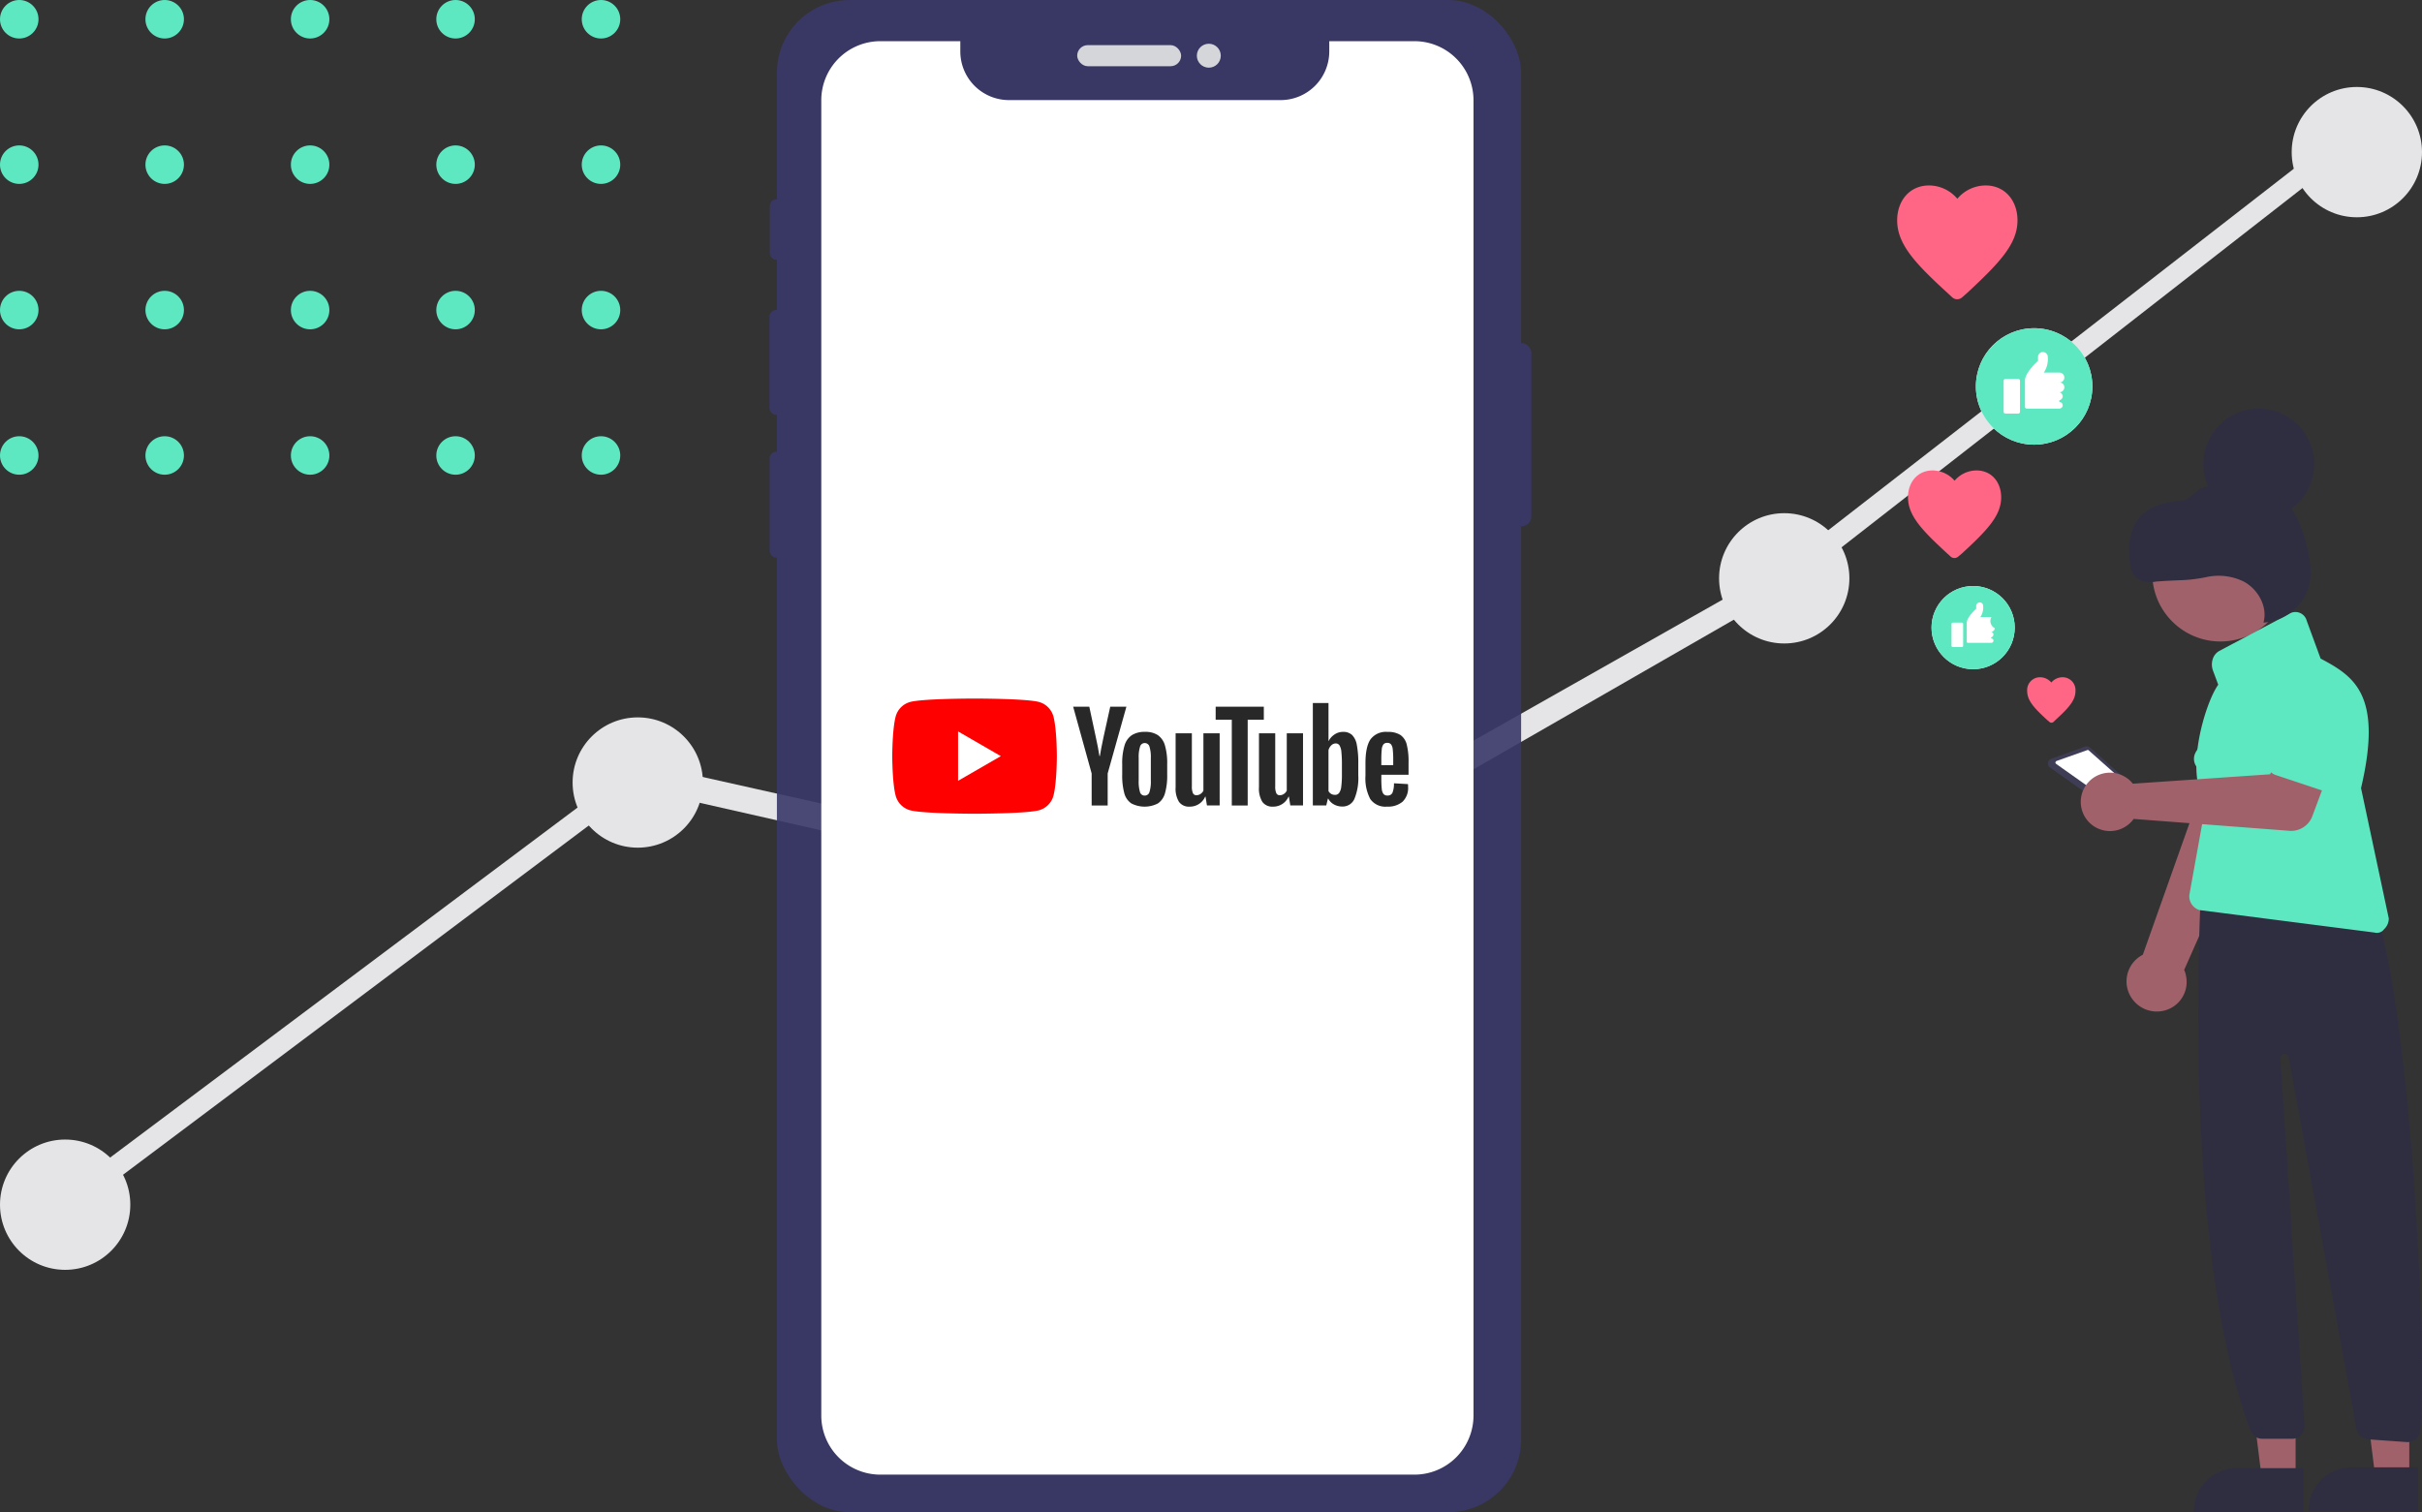 <?xml version="1.0" encoding="utf-8"?>
<svg xmlns="http://www.w3.org/2000/svg" xmlns:xlink="http://www.w3.org/1999/xlink" width="566.209" height="353.598" viewBox="0 0 566.209 353.598">
  <rect x="0" y="0" width="566.209" height="353.598" fill="#333333" stroke="none"/>
  <defs>
    <clipPath id="clip-path">
      <rect width="154.498" height="111" fill="none"/>
    </clipPath>
  </defs>
  <g id="social_ads_youtube" transform="translate(240.244 -90.863)">
    <g id="Groupe_3786" data-name="Groupe 3786" transform="translate(-1598.644 -562.198)">
      <circle id="Ellipse_1908" data-name="Ellipse 1908" cx="15.232" cy="15.232" r="15.232" transform="translate(1358.4 919.514)" fill="#e5e5e8"/>
      <circle id="Ellipse_1909" data-name="Ellipse 1909" cx="15.232" cy="15.232" r="15.232" transform="translate(1492.262 820.8)" fill="#e5e5e8"/>
      <circle id="Ellipse_1910" data-name="Ellipse 1910" cx="15.232" cy="15.232" r="15.232" transform="translate(1624.198 881.334) rotate(-80.782)" fill="#e5e5e8"/>
      <circle id="Ellipse_1911" data-name="Ellipse 1911" cx="15.232" cy="15.232" r="15.232" transform="translate(1760.282 773.055)" fill="#e5e5e8"/>
      <circle id="Ellipse_1912" data-name="Ellipse 1912" cx="15.232" cy="15.232" r="15.232" transform="translate(1894.146 673.4)" fill="#e5e5e8"/>
      <path id="Tracé_13404" data-name="Tracé 13404" d="M435.878,272.514,301.428,242.043l-132.4,99.3-2.929-4.1,135.328-101.35L435,265.777,567.984,190.49h.293L702.433,86.3l1.757,4.687-133.278,103.9Z" transform="translate(1206.066 595.452)" fill="#e5e5e8"/>
    </g>
    <g id="Grille_de_répétition_39" data-name="Grille de répétition 39" transform="translate(-240.244 90.864)" clip-path="url(#clip-path)">
      <g transform="translate(-655 -193)">
        <circle id="Ellipse_8" data-name="Ellipse 8" cx="4.5" cy="4.5" r="4.5" transform="translate(655 193)" fill="#5de8c1"/>
      </g>
      <g transform="translate(-621 -193)">
        <circle id="Ellipse_8-2" data-name="Ellipse 8" cx="4.5" cy="4.5" r="4.5" transform="translate(655 193)" fill="#5de8c1"/>
      </g>
      <g transform="translate(-587 -193)">
        <circle id="Ellipse_8-3" data-name="Ellipse 8" cx="4.5" cy="4.5" r="4.5" transform="translate(655 193)" fill="#5de8c1"/>
      </g>
      <g transform="translate(-553 -193)">
        <circle id="Ellipse_8-4" data-name="Ellipse 8" cx="4.5" cy="4.5" r="4.5" transform="translate(655 193)" fill="#5de8c1"/>
      </g>
      <g transform="translate(-519 -193)">
        <circle id="Ellipse_8-5" data-name="Ellipse 8" cx="4.5" cy="4.5" r="4.5" transform="translate(655 193)" fill="#5de8c1"/>
      </g>
      <g transform="translate(-655 -159)">
        <circle id="Ellipse_8-6" data-name="Ellipse 8" cx="4.5" cy="4.5" r="4.5" transform="translate(655 193)" fill="#5de8c1"/>
      </g>
      <g transform="translate(-621 -159)">
        <circle id="Ellipse_8-7" data-name="Ellipse 8" cx="4.5" cy="4.5" r="4.5" transform="translate(655 193)" fill="#5de8c1"/>
      </g>
      <g transform="translate(-587 -159)">
        <circle id="Ellipse_8-8" data-name="Ellipse 8" cx="4.5" cy="4.5" r="4.5" transform="translate(655 193)" fill="#5de8c1"/>
      </g>
      <g transform="translate(-553 -159)">
        <circle id="Ellipse_8-9" data-name="Ellipse 8" cx="4.5" cy="4.5" r="4.5" transform="translate(655 193)" fill="#5de8c1"/>
      </g>
      <g transform="translate(-519 -159)">
        <circle id="Ellipse_8-10" data-name="Ellipse 8" cx="4.5" cy="4.5" r="4.5" transform="translate(655 193)" fill="#5de8c1"/>
      </g>
      <g transform="translate(-655 -125)">
        <circle id="Ellipse_8-11" data-name="Ellipse 8" cx="4.5" cy="4.5" r="4.5" transform="translate(655 193)" fill="#5de8c1"/>
      </g>
      <g transform="translate(-621 -125)">
        <circle id="Ellipse_8-12" data-name="Ellipse 8" cx="4.5" cy="4.5" r="4.5" transform="translate(655 193)" fill="#5de8c1"/>
      </g>
      <g transform="translate(-587 -125)">
        <circle id="Ellipse_8-13" data-name="Ellipse 8" cx="4.5" cy="4.5" r="4.5" transform="translate(655 193)" fill="#5de8c1"/>
      </g>
      <g transform="translate(-553 -125)">
        <circle id="Ellipse_8-14" data-name="Ellipse 8" cx="4.5" cy="4.5" r="4.5" transform="translate(655 193)" fill="#5de8c1"/>
      </g>
      <g transform="translate(-519 -125)">
        <circle id="Ellipse_8-15" data-name="Ellipse 8" cx="4.5" cy="4.5" r="4.5" transform="translate(655 193)" fill="#5de8c1"/>
      </g>
      <g transform="translate(-655 -91)">
        <circle id="Ellipse_8-16" data-name="Ellipse 8" cx="4.5" cy="4.5" r="4.5" transform="translate(655 193)" fill="#5de8c1"/>
      </g>
      <g transform="translate(-621 -91)">
        <circle id="Ellipse_8-17" data-name="Ellipse 8" cx="4.5" cy="4.5" r="4.5" transform="translate(655 193)" fill="#5de8c1"/>
      </g>
      <g transform="translate(-587 -91)">
        <circle id="Ellipse_8-18" data-name="Ellipse 8" cx="4.5" cy="4.5" r="4.5" transform="translate(655 193)" fill="#5de8c1"/>
      </g>
      <g transform="translate(-553 -91)">
        <circle id="Ellipse_8-19" data-name="Ellipse 8" cx="4.5" cy="4.5" r="4.5" transform="translate(655 193)" fill="#5de8c1"/>
      </g>
      <g transform="translate(-519 -91)">
        <circle id="Ellipse_8-20" data-name="Ellipse 8" cx="4.5" cy="4.5" r="4.5" transform="translate(655 193)" fill="#5de8c1"/>
      </g>
    </g>
    <g id="Groupe_1957" data-name="Groupe 1957" transform="translate(-40.637 -503.062)">
      <g id="pc_screen" data-name="pc screen" transform="translate(-240.244 593.925)">
        <g id="Groupe_1541" data-name="Groupe 1541" transform="translate(0 0)">
          <g id="Groupe_3166" data-name="Groupe 3166">
            <g id="undraw_social_dashboard_k3pt" transform="translate(0 0)">
              <g id="Groupe_3296" data-name="Groupe 3296" transform="translate(220.497 0)" opacity="0.9">
                <rect id="Rectangle_2381" data-name="Rectangle 2381" width="5.201" height="42.862" rx="2.29" transform="translate(172.939 80.206)" fill="#3a3768"/>
                <rect id="Rectangle_2382" data-name="Rectangle 2382" width="2.917" height="14.111" rx="1.459" transform="translate(0.106 46.631)" fill="#3a3768"/>
                <rect id="Rectangle_2383" data-name="Rectangle 2383" width="3.287" height="24.56" rx="1.644" transform="translate(0 72.464)" fill="#3a3768"/>
                <rect id="Rectangle_2384" data-name="Rectangle 2384" width="3.129" height="24.771" rx="1.564" transform="translate(0.053 105.617)" fill="#3a3768"/>
                <rect id="Rectangle_2385" data-name="Rectangle 2385" width="173.984" height="353.598" rx="17" transform="translate(1.761 0)" fill="#3a3768"/>
                <rect id="Rectangle_2386" data-name="Rectangle 2386" width="24.296" height="4.931" rx="2.465" transform="translate(71.965 10.554)" fill="#e6e8ec"/>
                <circle id="Ellipse_1292" data-name="Ellipse 1292" cx="2.8" cy="2.8" r="2.8" transform="translate(99.935 10.225)" fill="#e6e8ec"/>
              </g>
              <path id="Tracé_10315" data-name="Tracé 10315" d="M625.443,176.84h-19.9v2.4a11.376,11.376,0,0,1-11.376,11.376h-63.5a11.376,11.376,0,0,1-11.376-11.376v-2.4H500.6a13.812,13.812,0,0,0-13.812,13.818V498.2A13.812,13.812,0,0,0,500.6,512.018H625.443A13.818,13.818,0,0,0,639.261,498.2V190.658a13.818,13.818,0,0,0-13.818-13.818Z" transform="translate(-254.153 -167.213)" fill="#fff"/>
            </g>
            <g id="Groupe_3799" data-name="Groupe 3799" transform="translate(164.662 78.286)">
              <g id="Groupe_3796" data-name="Groupe 3796" transform="translate(84.55 85.039)">
                <path id="Tracé_16502" data-name="Tracé 16502" d="M122.243,89.247a4.822,4.822,0,0,0-3.4-3.4c-3-.8-15.04-.8-15.04-.8s-12.038,0-15.04.8a4.822,4.822,0,0,0-3.4,3.4c-.8,3-.8,9.266-.8,9.266s0,6.264.8,9.266a4.821,4.821,0,0,0,3.4,3.4c3,.8,15.04.8,15.04.8s12.038,0,15.04-.8a4.821,4.821,0,0,0,3.4-3.4c.8-3,.8-9.266.8-9.266S123.047,92.249,122.243,89.247Z" transform="translate(-84.55 -85.039)" fill="red"/>
                <path id="Tracé_16503" data-name="Tracé 16503" d="M133.144,120.885l10-5.774-10-5.775Z" transform="translate(-117.745 -101.637)" fill="#fff"/>
              </g>
              <g id="Groupe_3798" data-name="Groupe 3798" transform="translate(126.855 86.099)">
                <g id="Groupe_3797" data-name="Groupe 3797">
                  <path id="Tracé_16504" data-name="Tracé 16504" d="M256.345,126.38a4.191,4.191,0,0,1-1.624-2.4,15.663,15.663,0,0,1-.482-4.322v-2.45a14.2,14.2,0,0,1,.55-4.377,4.392,4.392,0,0,1,1.721-2.409,5.573,5.573,0,0,1,3.07-.757,5.236,5.236,0,0,1,3,.771,4.419,4.419,0,0,1,1.652,2.409,14.774,14.774,0,0,1,.523,4.364v2.45a15.026,15.026,0,0,1-.509,4.336,4.259,4.259,0,0,1-1.652,2.4,6.772,6.772,0,0,1-6.249-.014Zm4.267-2.643a8.234,8.234,0,0,0,.317-2.7v-5.258a8.138,8.138,0,0,0-.317-2.657,1.133,1.133,0,0,0-1.115-.84,1.117,1.117,0,0,0-1.087.84,8.12,8.12,0,0,0-.317,2.657v5.258a8.57,8.57,0,0,0,.3,2.7,1.108,1.108,0,0,0,1.1.826A1.131,1.131,0,0,0,260.612,123.737Z" transform="translate(-242.772 -102.924)" fill="#282828"/>
                  <path id="Tracé_16505" data-name="Tracé 16505" d="M437.394,119.729v.853a22.433,22.433,0,0,0,.1,2.437,2.31,2.31,0,0,0,.4,1.184,1.136,1.136,0,0,0,.936.372,1.178,1.178,0,0,0,1.17-.661,5.746,5.746,0,0,0,.344-2.2l3.276.193a5.15,5.15,0,0,1,.028.606,4.477,4.477,0,0,1-1.28,3.5,5.214,5.214,0,0,1-3.62,1.156,4.31,4.31,0,0,1-3.937-1.762,10.317,10.317,0,0,1-1.129-5.451V117q0-3.8,1.17-5.547a4.461,4.461,0,0,1,4.005-1.748,5.3,5.3,0,0,1,3,.716,3.844,3.844,0,0,1,1.473,2.23,16.129,16.129,0,0,1,.427,4.185v2.891Zm.482-7.1a2.322,2.322,0,0,0-.385,1.17,22.788,22.788,0,0,0-.1,2.464v1.211h2.78V116.26a20.525,20.525,0,0,0-.11-2.464,2.358,2.358,0,0,0-.4-1.184,1.1,1.1,0,0,0-.895-.344A1.083,1.083,0,0,0,437.875,112.627Z" transform="translate(-365.348 -102.95)" fill="#282828"/>
                  <path id="Tracé_16506" data-name="Tracé 16506" d="M222.374,106.685l-4.322-15.61h3.772l1.514,7.075q.578,2.616.853,4.46h.11q.192-1.321.854-4.432l1.569-7.1H230.5l-4.378,15.61v7.489h-3.744Z" transform="translate(-218.052 -90.222)" fill="#282828"/>
                  <path id="Tracé_16507" data-name="Tracé 16507" d="M303.94,110.711v16.876h-2.973l-.331-2.065h-.082a3.887,3.887,0,0,1-3.634,2.34,2.854,2.854,0,0,1-2.478-1.1,5.911,5.911,0,0,1-.8-3.441V110.711h3.8V123.1a3.782,3.782,0,0,0,.247,1.61.857.857,0,0,0,.826.482,1.685,1.685,0,0,0,.95-.3,1.875,1.875,0,0,0,.675-.771V110.711Z" transform="translate(-269.69 -103.636)" fill="#282828"/>
                  <path id="Tracé_16508" data-name="Tracé 16508" d="M365.436,110.711v16.876h-2.973l-.331-2.065h-.082a3.887,3.887,0,0,1-3.634,2.34,2.854,2.854,0,0,1-2.478-1.1,5.909,5.909,0,0,1-.8-3.441V110.711h3.8V123.1a3.783,3.783,0,0,0,.247,1.61.857.857,0,0,0,.826.482,1.685,1.685,0,0,0,.95-.3,1.875,1.875,0,0,0,.675-.771V110.711Z" transform="translate(-311.698 -103.636)" fill="#282828"/>
                  <path id="Tracé_16509" data-name="Tracé 16509" d="M334.442,94.133H330.67v20.042h-3.716V94.133h-3.772V91.077h11.26Z" transform="translate(-289.868 -90.223)" fill="#282828"/>
                  <path id="Tracé_16510" data-name="Tracé 16510" d="M405.145,98.156a4.341,4.341,0,0,0-1.115-2.312,3,3,0,0,0-2.12-.716,3.516,3.516,0,0,0-1.955.592,4.022,4.022,0,0,0-1.4,1.556h-.028V88.383h-3.662v23.951H398l.385-1.6h.083a3.222,3.222,0,0,0,1.321,1.349,3.916,3.916,0,0,0,1.955.5,2.992,2.992,0,0,0,2.836-1.776,12.779,12.779,0,0,0,.909-5.547v-2.67A22.183,22.183,0,0,0,405.145,98.156Zm-3.483,6.884a21.354,21.354,0,0,1-.151,2.891,3.123,3.123,0,0,1-.509,1.487,1.177,1.177,0,0,1-.964.44,1.758,1.758,0,0,1-.867-.22,1.658,1.658,0,0,1-.647-.661V99.4a2.4,2.4,0,0,1,.661-1.129,1.462,1.462,0,0,1,1.018-.44,1.028,1.028,0,0,1,.895.454,3.493,3.493,0,0,1,.44,1.528,28.549,28.549,0,0,1,.124,3.055Z" transform="translate(-338.833 -88.383)" fill="#282828"/>
                </g>
              </g>
            </g>
          </g>
        </g>
      </g>
    </g>
    <g id="Groupe_3785" data-name="Groupe 3785" transform="translate(-1316.237 -2229.006)">
      <ellipse id="Ellipse_2178" data-name="Ellipse 2178" cx="9.723" cy="9.723" rx="9.723" ry="9.723" transform="translate(1527.544 2456.898)" fill="#fff"/>
      <path id="Tracé_15155" data-name="Tracé 15155" d="M225.623,144.4a9.723,9.723,0,1,0,9.723,9.723,9.71,9.71,0,0,0-9.723-9.723Zm-2.334,14a.279.279,0,0,1-.259.259h-2.2a.279.279,0,0,1-.259-.259v-5.186a.279.279,0,0,1,.259-.259h2.2a.279.279,0,0,1,.259.259h0Zm7.39-4.149a.858.858,0,0,1-.843.843h0a.656.656,0,0,1,.519.778.7.7,0,0,1-.519.519v.259a.519.519,0,1,1,0,1.037h-5.445a.279.279,0,0,1-.259-.259v-4.408c0-1.361,2.2-3.306,2.2-3.306v-.648a.858.858,0,0,1,.843-.843.77.77,0,0,1,.778.648v.065a3.991,3.991,0,0,1-.648,2.722H229.9a1.878,1.878,0,0,0,.778,2.593Z" transform="translate(1311.644 2312.498)" fill="#5de8c1"/>
      <ellipse id="Ellipse_2179" data-name="Ellipse 2179" cx="13.612" cy="13.612" rx="13.612" ry="13.612" transform="translate(1537.915 2396.614)" fill="#fff"/>
      <path id="Tracé_15156" data-name="Tracé 15156" d="M245.512,51.4a13.612,13.612,0,1,0,13.612,13.612h0A13.611,13.611,0,0,0,245.512,51.4Zm-3.306,19.576a.418.418,0,0,1-.389.389h-3.047a.418.418,0,0,1-.389-.389V63.651a.418.418,0,0,1,.389-.389h3.047a.418.418,0,0,1,.389.389Zm10.371-5.769a1.162,1.162,0,0,1-1.167,1.167h0a1,1,0,0,1,.778,1.1,1.054,1.054,0,0,1-.778.778v.389a.778.778,0,0,1,0,1.556h-7.649a.418.418,0,0,1-.389-.389V63.651c0-1.945,3.047-4.6,3.047-4.6v-.907a1.147,1.147,0,0,1,2.269-.259v.065a5.684,5.684,0,0,1-.908,3.824h3.63a1.167,1.167,0,0,1,0,2.334,1.072,1.072,0,0,1,1.167,1.1Z" transform="translate(1306.015 2345.214)" fill="#5de8c1"/>
      <path id="Tracé_15157" data-name="Tracé 15157" d="M294.894,258.938a6.9,6.9,0,0,0,5.186-8.362,4.119,4.119,0,0,0-.389-1.167l25.669-58.015L310.645,187.7l-20.613,58.145a6.99,6.99,0,0,0-3.047,9.4,7.09,7.09,0,0,0,7.908,3.695Z" transform="translate(1286.905 2297.266)" fill="#a0616a"/>
      <path id="Tracé_15158" data-name="Tracé 15158" d="M326.595,205.526l-14.261-6.677a3.13,3.13,0,0,1-1.491-4.149l.194-.389,8.686-13.094a8.67,8.67,0,0,1,15.687,7.39l-4.473,15.038a3.115,3.115,0,0,1-3.889,2.074,3.161,3.161,0,0,1-.454-.194Z" transform="translate(1278.346 2301.284)" fill="#5de8c1"/>
      <path id="Tracé_15159" data-name="Tracé 15159" d="M258.419,207.2l15.751,11.149a1.074,1.074,0,0,0,1.361,0l4.278-3.176a1.151,1.151,0,0,0,.259-1.621l-.194-.194-12.122-10.825a1.283,1.283,0,0,0-1.167-.259l-7.908,2.852a1.226,1.226,0,0,0-.713,1.556,1.748,1.748,0,0,0,.454.519Z" transform="translate(1296.867 2292.157)" fill="#3f3d56"/>
      <path id="Tracé_15160" data-name="Tracé 15160" d="M260.785,206.818l14.2,10.047a.392.392,0,0,0,.519,0l3.824-2.852a.41.41,0,0,0,.065-.583h0l-.065-.065-10.955-9.723a.305.305,0,0,0-.389-.065l-7.13,2.528a.441.441,0,0,0-.259.519l.194.194Z" transform="translate(1295.928 2291.695)" fill="#fff"/>
      <path id="Tracé_15161" data-name="Tracé 15161" d="M340.833,449.66h-7.908L329.1,419h11.733Z" transform="translate(1271.821 2215.896)" fill="#a0616a"/>
      <path id="Tracé_15162" data-name="Tracé 15162" d="M336.5,472.607H310.9v-.324a9.987,9.987,0,0,1,9.982-9.982H336.5Z" transform="translate(1277.964 2200.86)" fill="#2f2e41"/>
      <path id="Tracé_15163" data-name="Tracé 15163" d="M381.833,449.66h-7.908L370.1,419h11.733Z" transform="translate(1257.397 2215.896)" fill="#a0616a"/>
      <path id="Tracé_15164" data-name="Tracé 15164" d="M377.5,472.607H351.9v-.324a9.987,9.987,0,0,1,9.982-9.982H377.5Z" transform="translate(1263.8 2200.664)" fill="#2f2e41"/>
      <path id="Tracé_15165" data-name="Tracé 15165" d="M361.1,377.319h-.194l-9.14-.648a3.045,3.045,0,0,1-2.658-2.269l-15.881-87.12a.966.966,0,0,0-1.167-.713,1.051,1.051,0,0,0-.778,1.037l5.639,85.823a2.9,2.9,0,0,1-2.658,3.111h-7.2a2.865,2.865,0,0,1-2.723-1.88c-17.5-45.828-11.149-135.606-11.084-136.513l.648-.648h0l34.874,6.028.065.065c11.927,8.751,17.048,111.168,15.168,130.679a3.629,3.629,0,0,1-.843,2.269A3.41,3.41,0,0,1,361.1,377.319Z" transform="translate(1277.807 2279.747)" fill="#2f2e41"/>
      <ellipse id="Ellipse_2180" data-name="Ellipse 2180" cx="15.946" cy="15.946" rx="15.946" ry="15.946" transform="translate(1579.141 2437.971)" fill="#a0616a"/>
      <path id="Tracé_15166" data-name="Tracé 15166" d="M352.648,228.775a1.1,1.1,0,0,1-.454-.065l-40.9-5.251a3.346,3.346,0,0,1-2.4-3.63l3.889-21.585c-5.186-6.482-.259-23.206,2.852-27.484l-1.232-3.306a4.148,4.148,0,0,1-.065-2.658,3.312,3.312,0,0,1,1.556-1.945l16.594-8.816a2.719,2.719,0,0,1,3.824,1.75l3.241,8.816h-.065c7.779,4.149,14.714,8.3,9.529,30.336L355.5,225.4a3.384,3.384,0,0,1-1.1,2.528A2.012,2.012,0,0,1,352.648,228.775Z" transform="translate(1278.933 2309.214)" fill="#5de8c1"/>
      <path id="Tracé_15167" data-name="Tracé 15167" d="M281.181,209.927a7.773,7.773,0,0,1,.713.778l32.086-2.2,3.435-7,11.279,3.824-4.862,13.029a5.289,5.289,0,0,1-5.251,3.371l-36.494-2.787a6.827,6.827,0,1,1-1.556-9.529,4.539,4.539,0,0,1,.648.519Z" transform="translate(1292.71 2292.41)" fill="#a0616a"/>
      <path id="Tracé_15168" data-name="Tracé 15168" d="M336.984,198.521a3.075,3.075,0,0,1,.065-2.4l6.612-13.029a8.087,8.087,0,0,1,15.363,5.056L356.5,202.6a2.976,2.976,0,0,1-3.371,2.4.922.922,0,0,1-.389-.13l-14-4.667A3.187,3.187,0,0,1,336.984,198.521Z" transform="translate(1269.122 2300.836)" fill="#5de8c1"/>
      <path id="Tracé_15169" data-name="Tracé 15169" d="M256.558,187.736a.7.7,0,0,1-.972,0l-.389-.324c-3.047-2.787-4.8-4.6-4.8-6.871a3,3,0,0,1,2.982-3.241,3.453,3.453,0,0,1,2.658,1.232A3.453,3.453,0,0,1,258.7,177.3a3,3,0,0,1,2.982,3.241c0,2.269-1.75,4.084-4.8,6.871Z" transform="translate(1299.507 2300.925)" fill="#ff6584"/>
      <path id="Tracé_15170" data-name="Tracé 15170" d="M219.2,122.795a1.33,1.33,0,0,1-1.88,0l-.713-.648c-5.834-5.38-9.2-8.816-9.2-13.159,0-3.565,2.269-6.288,5.769-6.288a6.863,6.863,0,0,1,5.121,2.4,6.759,6.759,0,0,1,5.121-2.4c3.5,0,5.769,2.722,5.769,6.288,0,4.343-3.371,7.779-9.2,13.159Z" transform="translate(1314.634 2327.168)" fill="#ff6584"/>
      <path id="Tracé_15171" data-name="Tracé 15171" d="M218.733,26.023a1.722,1.722,0,0,1-2.4,0l-.907-.843C207.843,18.244,203.5,13.707,203.5,8.067c0-4.6,2.917-8.167,7.454-8.167a8.7,8.7,0,0,1,6.612,3.111A8.7,8.7,0,0,1,224.178-.1c4.537,0,7.454,3.565,7.454,8.167,0,5.639-4.408,10.112-11.927,17.113Z" transform="translate(1316.006 2363.332)" fill="#ff6584"/>
      <ellipse id="Ellipse_2181" data-name="Ellipse 2181" cx="12.964" cy="12.964" rx="12.964" ry="12.964" transform="translate(1591.068 2415.413)" fill="#2f2e41"/>
      <path id="Tracé_15172" data-name="Tracé 15172" d="M293.41,130.4a6.713,6.713,0,0,1-3.76-.324,4.365,4.365,0,0,1-2.2-3.371c-2.4-16.076,11.214-14.714,12.835-15.427a17.8,17.8,0,0,0,2.852-2.074c2.139-1.491,4.862-1.556,7.454-1.621,3.047-.065,6.223-.13,9.075,1.1a13.537,13.537,0,0,1,6.028,5.575,27.22,27.22,0,0,1,2.982,7.714c.778,3.111,1.3,6.417.519,9.464a11.856,11.856,0,0,1-10.631,8.556c1.037-3.695-1.232-7.779-4.6-9.594a13.343,13.343,0,0,0-8.816-1.037,35.847,35.847,0,0,1-5.834.713C297.3,130.142,294.966,130.272,293.41,130.4Z" transform="translate(1286.574 2325.46)" fill="#2f2e41"/>
    </g>
  </g>
</svg>
